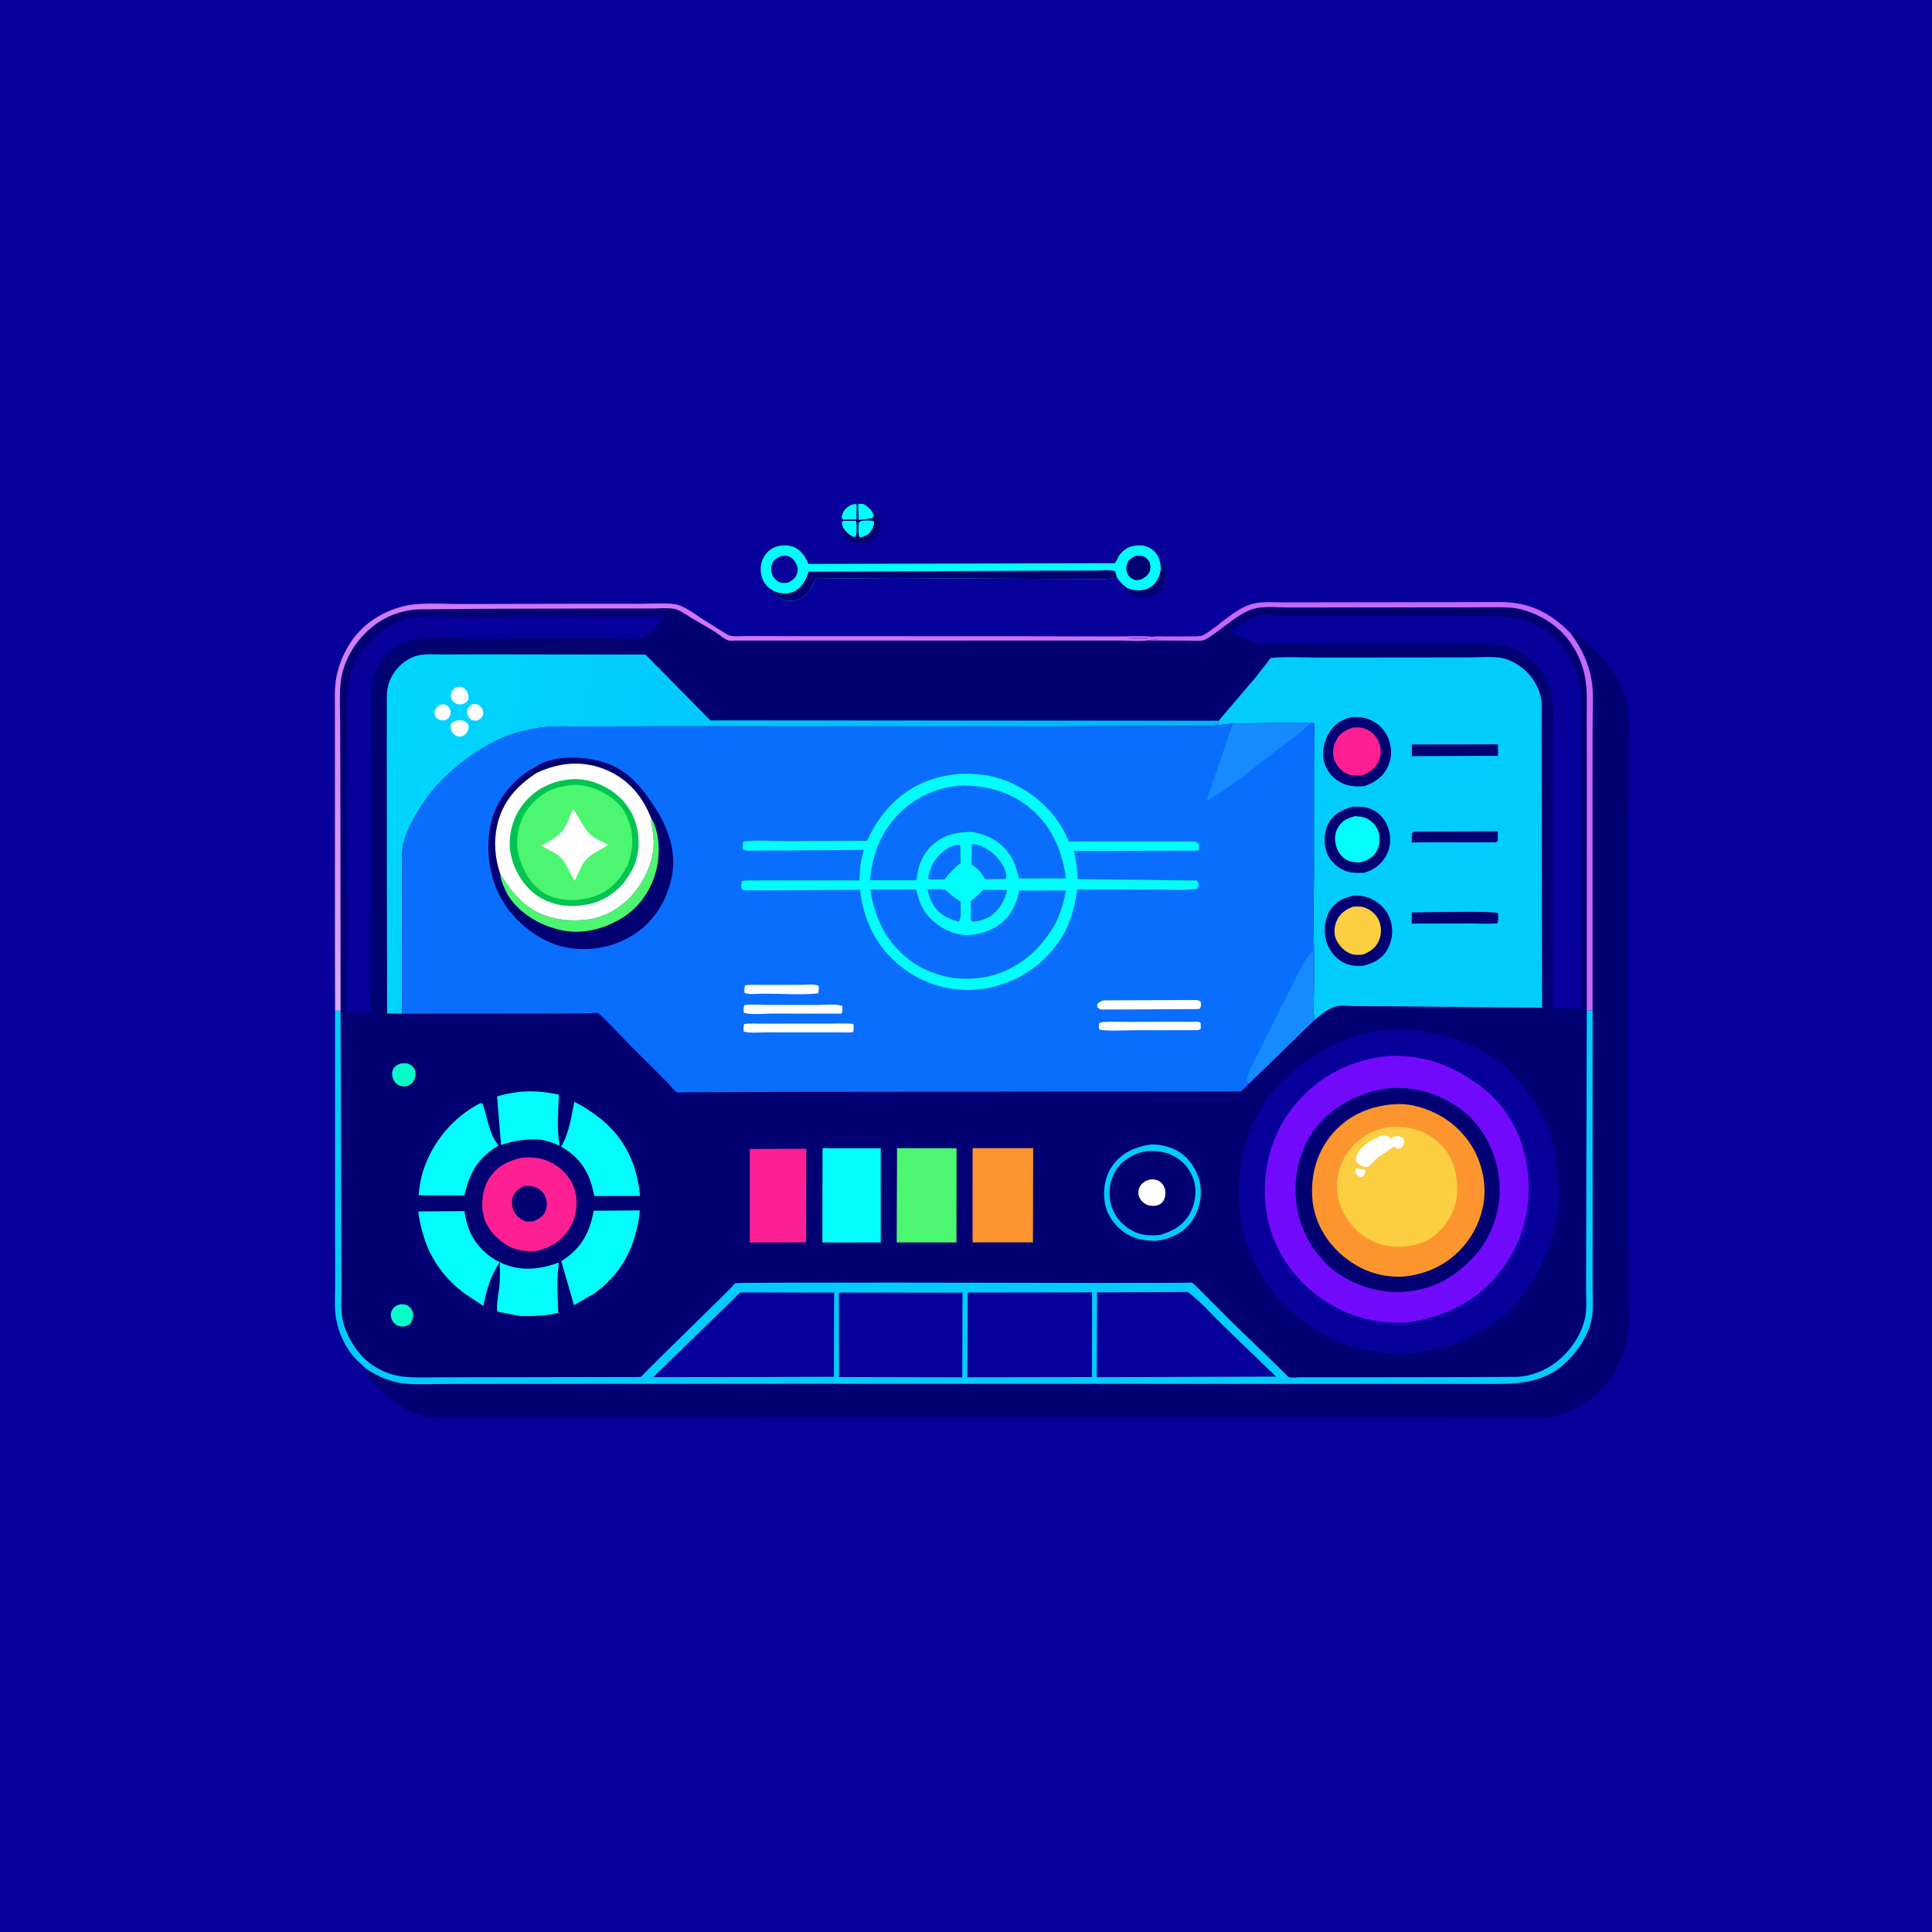 <svg version="1.1" xmlns="http://www.w3.org/2000/svg" style="display: block;" viewBox="0 0 2048 2048" width="1024" height="1024">
<defs>
	<linearGradient id="Gradient1" gradientUnits="userSpaceOnUse" x1="805.178" y1="608.739" x2="721.976" y2="1129.62">
		<stop class="stop0" offset="0" stop-opacity="1" stop-color="rgb(207,111,255)"/>
		<stop class="stop1" offset="1" stop-opacity="1" stop-color="rgb(220,166,255)"/>
	</linearGradient>
	<linearGradient id="Gradient2" gradientUnits="userSpaceOnUse" x1="1246.63" y1="993.75" x2="392.556" y2="831.097">
		<stop class="stop0" offset="0" stop-opacity="1" stop-color="rgb(0,179,255)"/>
		<stop class="stop1" offset="1" stop-opacity="1" stop-color="rgb(0,214,253)"/>
	</linearGradient>
</defs>
<path transform="translate(0,0)" fill="rgb(8,0,155)" d="M -0 -0 L 2048 0 L 2048 2048 L -0 2048 L -0 -0 z"/>
<path transform="translate(0,0)" fill="rgb(0,0,114)" d="M 1230.62 603.478 L 1231.5 598.06 C 1232.94 598.802 1234.96 599.221 1235.47 600.861 C 1236.89 605.41 1236.42 613.479 1235.04 618 L 1234.75 618.994 C 1232.88 624.875 1227.39 629.194 1221.99 631.711 C 1217.26 633.916 1211.05 635.166 1205.97 633.444 C 1199.95 631.398 1197.7 628.95 1195.07 623.489 L 1198.01 624.528 C 1204.9 626.468 1212.8 626.368 1219.09 622.638 C 1226.47 618.26 1228.89 611.337 1230.62 603.478 z"/>
<path transform="translate(0,0)" fill="rgb(0,0,114)" d="M 909.751 534.301 C 913.27 533.715 915.287 533.876 918.241 536.041 C 921.809 538.655 924.471 541.654 925.957 545.848 L 929.5 545.789 C 933.046 549.963 933.391 554.543 932.81 559.978 C 932.295 564.784 929.184 568.885 925.439 571.79 C 920.481 575.637 914.112 576.736 908 575.606 C 902.742 574.635 896.362 570.65 893.506 566.01 C 892.331 564.102 891.815 562.798 892.266 560.52 C 892.408 559.799 892.877 558.964 893.212 558.304 L 892.278 554 L 893.648 552.155 L 893.837 550.88 L 892.024 549 C 892.727 544.623 894.162 541.269 897.561 538.272 C 900.748 535.461 903.814 534.159 908.041 534.37 L 909.751 534.301 z"/>
<path transform="translate(0,0)" fill="rgb(2,254,252)" d="M 893.648 552.155 L 907.31 552.194 C 908.501 555.773 908.348 565.463 907.008 569.034 C 904.647 569.407 902.271 568.055 900.363 566.627 C 897.539 564.513 895.021 561.324 893.212 558.304 L 892.278 554 L 893.648 552.155 z"/>
<path transform="translate(0,0)" fill="rgb(2,254,252)" d="M 893.837 550.88 L 892.024 549 C 892.727 544.623 894.162 541.269 897.561 538.272 C 900.748 535.461 903.814 534.159 908.041 534.37 L 907.904 550.562 C 903.316 550.645 898.373 550.345 893.837 550.88 z"/>
<path transform="translate(0,0)" fill="rgb(2,254,252)" d="M 909.751 534.301 C 913.27 533.715 915.287 533.876 918.241 536.041 C 921.809 538.655 924.471 541.654 925.957 545.848 C 925.592 547.799 925.502 548.03 924.371 549.5 L 910.067 551.153 L 909.751 534.301 z"/>
<path transform="translate(0,0)" fill="rgb(2,254,252)" d="M 912.337 552.5 C 916.336 551.639 922.384 551.341 926.305 552.5 L 926.473 553.524 C 926.716 558.362 923.817 562.265 921 565.876 C 917.824 567.917 915.134 568.925 911.5 569.911 C 909.122 567.4 910.197 557.839 910.209 554.031 L 912.337 552.5 z"/>
<path transform="translate(0,0)" fill="rgb(2,254,252)" d="M 820.011 626.525 C 815.533 623.75 811.813 620.87 809.352 616.079 C 805.938 609.432 805.373 601.395 807.905 594.368 C 809.985 588.595 814.673 583.054 820.288 580.467 C 826.526 577.592 834.952 577.21 841.321 579.81 C 848.456 582.723 853.536 589.713 856.397 596.577 L 856.873 597.755 L 1181.99 596.991 L 1185.98 589.5 C 1189.23 584.399 1194.66 580.121 1200.66 578.93 L 1202 578.697 L 1206.02 578.127 C 1212.47 577.803 1218.07 579.483 1222.87 583.801 C 1229.07 589.386 1229.95 595.69 1230.62 603.478 C 1228.89 611.337 1226.47 618.26 1219.09 622.638 C 1212.8 626.368 1204.9 626.468 1198.01 624.528 L 1195.07 623.489 L 1194.28 622.901 L 1193 621.892 C 1189.3 619.031 1186.91 616.27 1184.23 612.431 C 1172.84 614.601 1160.63 613.806 1149.07 613.835 L 1091.13 613.589 L 942.688 612.804 L 864.585 613.477 C 860.393 622.89 856.792 631.312 846.5 635.361 C 839.968 637.93 832.78 637.503 826.468 634.5 C 822.875 632.791 821.706 629.973 820.011 626.525 z"/>
<path transform="translate(0,0)" fill="rgb(0,0,114)" d="M 1204.05 589.009 L 1211.5 589.363 C 1214.45 590.947 1216.7 592.45 1218.28 595.5 C 1219.87 598.555 1219.89 603.155 1218.5 606.291 C 1216.79 610.146 1213.23 612.63 1209.5 614.206 C 1207.63 614.636 1205.77 615.153 1203.84 614.865 C 1200.35 614.342 1196.97 611.576 1195.26 608.538 C 1193.61 605.616 1193.55 600.682 1194.7 597.569 C 1196.38 593.026 1199.96 591.119 1204.05 589.009 z"/>
<path transform="translate(0,0)" fill="rgb(8,0,155)" d="M 827.889 589.5 C 830.379 589.161 833.17 588.628 835.601 589.481 C 839.473 590.84 842.524 594.366 844.196 598 C 845.795 601.475 845.919 605.527 844.475 609.1 C 842.64 613.644 838.813 616.019 834.5 617.819 C 832.177 618.04 830.308 618.23 828 617.711 C 824.468 616.916 820.99 613.697 819.311 610.597 C 817.005 606.34 816.753 602.379 818.494 597.824 C 820.22 593.308 823.616 591.242 827.889 589.5 z"/>
<path transform="translate(0,0)" fill="rgb(0,0,114)" d="M 820.011 626.525 L 821.259 626.998 C 828.156 629.503 835.08 630.202 841.865 626.849 C 850.001 622.829 853.856 615.609 856.675 607.423 L 857.132 606.064 L 1106.18 604.912 L 1159.96 604.847 C 1166.24 604.841 1176.1 603.485 1181.98 605.5 L 1184.23 612.431 C 1172.84 614.601 1160.63 613.806 1149.07 613.835 L 1091.13 613.589 L 942.688 612.804 L 864.585 613.477 C 860.393 622.89 856.792 631.312 846.5 635.361 C 839.968 637.93 832.78 637.503 826.468 634.5 C 822.875 632.791 821.706 629.973 820.011 626.525 z"/>
<path transform="translate(0,0)" fill="rgb(0,0,114)" d="M 1664.88 671.239 L 1667.49 670.168 C 1695.04 689.897 1720.31 716.324 1725.58 751.179 C 1727.23 762.139 1726.23 774.542 1726.22 785.653 L 1726.14 851.438 L 1726.1 1072.65 L 1726.13 1307.91 L 1726.26 1376.97 C 1726.29 1389.42 1727.23 1402.65 1725.66 1415 C 1723.33 1433.31 1714.08 1452.34 1702.89 1466.87 C 1689.35 1484.42 1662.72 1499.96 1640.58 1502.5 C 1623.8 1504.43 1605.9 1503.19 1588.98 1503.15 L 1497.13 1503.06 L 1162.72 1502.9 L 682.614 1503.16 L 536.728 1503.1 C 511.89 1503.1 486.045 1504.58 461.31 1502.83 C 442.997 1501.54 428.974 1494.67 414.895 1483.21 C 408.333 1477.87 389.13 1462.44 388.213 1454 L 388.236 1450.99 C 401.552 1459.57 415.032 1465.61 431.063 1466.83 C 444.293 1467.83 458.18 1467.07 471.479 1467.06 L 551.42 1466.97 L 795.832 1466.87 L 1567.73 1467 C 1602.96 1466.99 1635.24 1469.35 1662.19 1441.99 C 1673.36 1430.65 1683.46 1415.53 1686.88 1399.78 C 1689.39 1388.21 1688.19 1375.06 1688.21 1363.21 L 1688.24 1302.51 L 1688.21 1071.1 L 1688.14 825.997 L 1688.28 762.925 C 1688.34 749.426 1689.42 734.873 1687.21 721.56 C 1683.99 702.181 1676.41 687.033 1664.88 671.239 z"/>
<path transform="translate(0,0)" fill="rgb(0,0,114)" d="M 1222.41 674.959 C 1225.85 674.171 1230.51 674.704 1234.08 674.694 L 1259.61 674.572 C 1264.21 674.537 1269.56 674.984 1274 673.714 C 1277.87 672.608 1282.18 668.98 1285.47 666.637 C 1299.05 656.991 1314.08 642.322 1331 639.346 C 1340.39 637.694 1351.02 638.562 1360.59 638.548 L 1412.92 638.496 L 1591.5 638.228 C 1621.8 638.454 1643.99 649.946 1664.88 671.239 C 1676.41 687.033 1683.99 702.181 1687.21 721.56 C 1689.42 734.873 1688.34 749.426 1688.28 762.925 L 1688.14 825.997 L 1688.21 1071.1 L 1688.24 1302.51 L 1688.21 1363.21 C 1688.19 1375.06 1689.39 1388.21 1686.88 1399.78 C 1683.46 1415.53 1673.36 1430.65 1662.19 1441.99 C 1635.24 1469.35 1602.96 1466.99 1567.73 1467 L 795.832 1466.87 L 551.42 1466.97 L 471.479 1467.06 C 458.18 1467.07 444.293 1467.83 431.063 1466.83 C 415.032 1465.61 401.552 1459.57 388.236 1450.99 L 378.037 1441.56 C 366.658 1429.84 358.973 1413.78 356.242 1397.74 C 354.237 1385.96 355.263 1372.78 355.278 1360.8 L 355.158 1302.28 L 355.182 1071.24 L 355.033 987.414 L 355.006 814.285 L 355.004 756.767 C 355.015 745.012 354.338 732.835 356.005 721.196 C 357.887 708.059 362.954 695.202 369.793 683.878 C 382.59 662.691 403.362 648.901 427 642.824 L 432.435 641.542 C 450.217 638.619 470.451 640.336 488.488 640.272 L 601.442 640.036 L 679.341 640.019 C 690.857 640.038 703.922 638.857 715.289 640.426 C 724.346 641.677 737.175 651.098 744.757 656.389 L 745.777 656.905 L 770.647 672.477 C 775.021 675.597 786.134 674.199 791.779 674.212 L 849.874 674.341 L 1099.78 674.451 L 1181.65 674.668 C 1195.04 674.71 1209.09 673.873 1222.41 674.959 z"/>
<path transform="translate(0,0)" fill="rgb(4,255,201)" d="M 425.322 1382.5 C 427.732 1382.6 430.424 1382.82 432.5 1384.19 C 435.333 1386.05 437.241 1388.88 437.808 1392.21 C 438.356 1395.43 437.474 1399.68 435.5 1402.32 C 433.424 1405.1 430.763 1405.76 427.5 1406.22 C 425.414 1406.24 423.422 1406 421.5 1405.1 C 418.135 1403.53 415.725 1400.53 414.699 1397 C 413.816 1393.96 414.241 1390.84 415.909 1388.14 C 418.132 1384.55 421.349 1383.26 425.322 1382.5 z"/>
<path transform="translate(0,0)" fill="rgb(4,255,201)" d="M 424.281 1127.5 C 426.472 1127.14 429.01 1126.84 431.207 1127.21 C 434.389 1127.76 437.788 1130.27 439.338 1133.09 C 440.977 1136.08 440.525 1141.34 439.247 1144.43 C 437.762 1148.01 434.903 1149.83 431.5 1151.29 C 429.914 1151.67 428.613 1151.67 426.988 1151.54 C 423.384 1151.25 420.637 1149.63 418.5 1146.77 C 415.99 1143.42 414.952 1138.68 416.227 1134.61 C 417.443 1130.73 420.833 1129 424.281 1127.5 z"/>
<path transform="translate(0,0)" fill="rgb(2,254,252)" d="M 550.788 1157.38 C 565.409 1156.08 578.175 1157.41 592.419 1160.33 C 591.855 1177.48 589.962 1196.02 593.052 1212.92 L 593.342 1214.47 C 587.066 1211.78 581.215 1209.61 574.477 1208.37 L 572.718 1208.06 C 557.685 1207.03 545.324 1208.96 531.133 1213.79 L 526.928 1162.34 C 534.695 1159.69 542.687 1158.48 550.788 1157.38 z"/>
<path transform="translate(0,0)" fill="rgb(2,254,252)" d="M 508.924 1169.5 L 511.351 1169.64 C 516.853 1184.25 517.857 1200.61 527.712 1213.37 L 528.417 1214.27 C 506.236 1227.96 498.163 1242.3 492.196 1267.19 L 465.25 1267.12 L 443.78 1267.04 C 444.611 1257.85 445.866 1249.41 448.735 1240.62 C 458.631 1210.32 480.447 1184.1 508.924 1169.5 z"/>
<path transform="translate(0,0)" fill="rgb(2,254,252)" d="M 608.755 1167.97 C 619.058 1173.01 628.793 1179.51 637.671 1186.76 C 663.181 1207.61 675.402 1235.49 678.445 1267.73 L 665.25 1267.75 L 630.033 1267.85 L 627.909 1258.93 C 623.14 1240.09 613.094 1226.2 596.215 1216.33 L 594.786 1215.5 C 603.42 1201.11 605.481 1184.15 608.755 1167.97 z"/>
<path transform="translate(0,0)" fill="rgb(2,254,252)" d="M 629.315 1283.42 L 678.234 1283.11 L 677.177 1291.97 C 671.865 1325.21 657.434 1351.15 629.946 1371.15 L 608.455 1383.55 L 594.973 1336.87 L 598.5 1334.61 C 617.245 1321.48 625.351 1305.54 629.315 1283.42 z"/>
<path transform="translate(0,0)" fill="rgb(198,104,255)" d="M 1222.41 674.959 C 1225.85 674.171 1230.51 674.704 1234.08 674.694 L 1259.61 674.572 C 1264.21 674.537 1269.56 674.984 1274 673.714 C 1277.87 672.608 1282.18 668.98 1285.47 666.637 C 1299.05 656.991 1314.08 642.322 1331 639.346 C 1340.39 637.694 1351.02 638.562 1360.59 638.548 L 1412.92 638.496 L 1591.5 638.228 C 1621.8 638.454 1643.99 649.946 1664.88 671.239 C 1676.41 687.033 1683.99 702.181 1687.21 721.56 C 1689.42 734.873 1688.34 749.426 1688.28 762.925 L 1688.14 825.997 L 1688.21 1071.1 L 1682.07 1071.22 L 1682.1 820.469 L 1681.99 761.416 C 1682 746.7 1682.87 731.513 1680.04 717 C 1676.65 699.636 1668.45 683.554 1656.17 670.823 C 1643.99 658.2 1626 648.65 1608.87 645.174 C 1600.21 643.417 1591.14 643.713 1582.35 643.723 L 1545.64 643.836 L 1433.99 643.904 L 1365.3 643.938 C 1354.9 643.945 1342.34 642.553 1332.26 644.554 C 1315.9 647.801 1300.74 662.557 1287.27 671.755 C 1283.94 674.035 1279.45 677.561 1275.58 678.724 C 1271.31 680.006 1264 679.138 1259.38 679.153 L 1216.42 678.894 C 1219.16 678.25 1221.77 677.609 1224.6 677.703 L 1226.5 677.793 L 1226.87 677.005 C 1223.85 676.601 1220.07 676.516 1217 676.755 C 1210.15 677.288 1203.13 677.113 1196.25 676.75 C 1197.71 675.68 1199.62 676.125 1201.4 676.127 C 1207.32 676.134 1214.88 676.964 1220.58 675.476 L 1222.41 674.959 z"/>
<path transform="translate(0,0)" fill="rgb(254,32,147)" d="M 794.831 1217.96 L 854.715 1217.71 L 854.439 1316.96 L 794.81 1317.12 L 794.831 1217.96 z"/>
<path transform="translate(0,0)" fill="rgb(2,254,252)" d="M 871.93 1217.14 L 933.6 1217.15 L 933.633 1317.02 L 871.747 1317.04 L 871.93 1217.14 z"/>
<path transform="translate(0,0)" fill="rgb(77,246,112)" d="M 950.904 1217.1 L 1013.98 1217.21 L 1013.89 1317.08 L 950.545 1317.07 L 950.904 1217.1 z"/>
<path transform="translate(0,0)" fill="rgb(253,149,46)" d="M 1031.02 1217.05 L 1095.19 1217.06 L 1094.98 1317 L 1031.01 1317 L 1031.02 1217.05 z"/>
<path transform="translate(0,0)" fill="url(#Gradient1)" d="M 355.182 1071.24 L 355.033 987.414 L 355.006 814.285 L 355.004 756.767 C 355.015 745.012 354.338 732.835 356.005 721.196 C 357.887 708.059 362.954 695.202 369.793 683.878 C 382.59 662.691 403.362 648.901 427 642.824 L 432.435 641.542 C 450.217 638.619 470.451 640.336 488.488 640.272 L 601.442 640.036 L 679.341 640.019 C 690.857 640.038 703.922 638.857 715.289 640.426 C 724.346 641.677 737.175 651.098 744.757 656.389 L 745.777 656.905 L 770.647 672.477 C 775.021 675.597 786.134 674.199 791.779 674.212 L 849.874 674.341 L 1099.78 674.451 L 1181.65 674.668 C 1195.04 674.71 1209.09 673.873 1222.41 674.959 L 1220.58 675.476 C 1214.88 676.964 1207.32 676.134 1201.4 676.127 C 1199.62 676.125 1197.71 675.68 1196.25 676.75 C 1203.13 677.113 1210.15 677.288 1217 676.755 C 1220.07 676.516 1223.85 676.601 1226.87 677.005 L 1226.5 677.793 L 1224.6 677.703 C 1221.77 677.609 1219.16 678.25 1216.42 678.894 C 1207.84 680.19 1197.15 679.03 1188.37 679.03 L 1122.59 679.02 L 891.443 679.006 L 797.069 679.008 L 779.158 679.008 C 777.388 679.008 773.848 679.531 772.369 679.008 C 767.752 677.376 761.817 672.458 757.709 669.581 L 730.98 653.81 C 726.179 650.92 720.091 646.387 714.536 645.377 C 707.178 644.04 698.051 645.073 690.522 645.064 L 634.392 645.064 L 507.916 645.382 L 443.632 645.951 C 437.432 646.249 431.614 647.176 425.594 648.746 C 402.09 654.873 382.986 671.425 371.259 692.348 C 366.157 701.452 362.345 712.33 361.221 722.733 C 359.641 737.363 360.574 752.799 360.616 767.537 L 360.817 844.258 L 361.055 1071.44 L 355.182 1071.24 z"/>
<path transform="translate(0,0)" fill="rgb(2,254,252)" d="M 443.316 1284.18 L 492.335 1283.86 C 493.19 1289.37 494.295 1294.99 496.078 1300.28 C 501.767 1317.17 514.798 1331.12 530.99 1338.58 C 551.287 1347.93 571.712 1346.02 592.065 1338.42 C 592.521 1339.81 592.465 1339.15 592.218 1340.81 C 589.746 1357.4 591.324 1375.01 591.694 1391.78 C 579.479 1394.72 567.608 1395.2 555.132 1395.07 L 551.749 1395.03 L 527.142 1390.43 C 525.812 1382.54 528.907 1370.19 529.51 1362.01 C 530.105 1353.95 529.962 1345.78 529.965 1337.69 C 519.698 1353.09 516.069 1366.39 512.364 1384.39 L 492.321 1371.04 C 462.57 1348.6 448.346 1320.82 443.316 1284.18 z"/>
<path transform="translate(0,0)" fill="rgb(254,32,147)" d="M 553.133 1227.2 C 565.339 1226.17 575.234 1227.32 586.075 1233.33 C 597.438 1239.62 605.99 1249.92 609.527 1262.51 C 613.029 1274.98 611.03 1289.8 604.484 1300.89 C 596.547 1314.35 584.633 1322.24 569.748 1325.98 C 558.59 1327.53 547.357 1325.69 537.585 1320 C 526.068 1313.28 515.644 1301.81 512.582 1288.57 C 509.637 1275.84 511.315 1260.67 518.299 1249.47 C 526.473 1236.36 538.529 1230.49 553.133 1227.2 z"/>
<path transform="translate(0,0)" fill="rgb(0,0,114)" d="M 555.987 1257.2 C 559.534 1256.98 563.071 1256.97 566.5 1258.05 C 570.922 1259.44 575.145 1262.82 577.277 1266.95 C 579.868 1271.95 580.351 1277.46 578.583 1282.82 C 576.57 1288.93 571.469 1291.99 565.947 1294.52 L 565.146 1294.58 C 562.607 1294.83 560.042 1295.26 557.524 1294.62 C 551.98 1293.2 547.288 1289.01 544.776 1283.94 C 542.659 1279.67 542.094 1273.58 543.659 1269.02 C 545.805 1262.78 550.194 1259.8 555.987 1257.2 z"/>
<path transform="translate(0,0)" fill="rgb(2,204,254)" d="M 1219.26 1213.3 C 1229.39 1212.54 1241.64 1215.78 1250.17 1221.18 C 1260.96 1228.01 1269.45 1240.98 1271.9 1253.5 C 1274.76 1268.13 1271.56 1282.91 1262.94 1295.04 C 1254.27 1307.24 1240.45 1313.18 1226.05 1315.34 C 1212.93 1315.2 1202.75 1313.96 1191.6 1306.21 C 1181.55 1299.22 1173.26 1287.59 1171.25 1275.43 C 1168.96 1261.6 1171.12 1247.04 1179.38 1235.5 C 1189.05 1222 1203.21 1215.71 1219.26 1213.3 z"/>
<path transform="translate(0,0)" fill="rgb(0,0,114)" d="M 1215.06 1220.25 C 1225.2 1219.76 1234.09 1220.44 1243.4 1225.04 C 1254.25 1230.39 1262.04 1239.8 1265.54 1251.37 C 1268.99 1262.8 1267.02 1276.07 1261.29 1286.4 C 1254.33 1298.93 1243.02 1305.23 1229.7 1309.09 C 1219.67 1310.16 1209.68 1309.63 1200.57 1304.8 C 1189.95 1299.18 1181.06 1289.2 1177.8 1277.48 C 1174.45 1265.45 1176.24 1251.07 1182.98 1240.54 C 1190.39 1228.94 1201.93 1222.89 1215.06 1220.25 z"/>
<path transform="translate(0,0)" fill="rgb(254,255,254)" d="M 1218.35 1250.5 C 1221.62 1249.81 1225.32 1250.16 1228.29 1251.81 C 1231.7 1253.71 1234.12 1257.08 1234.95 1260.89 C 1235.84 1264.95 1235.38 1270.05 1232.91 1273.5 C 1230.77 1276.51 1227.99 1277.57 1224.5 1278.25 C 1221.22 1278.27 1218.03 1278.36 1215.05 1276.78 C 1211.6 1274.96 1208.17 1271.33 1207.14 1267.5 C 1206.28 1264.31 1206.78 1260.53 1208.42 1257.67 C 1210.71 1253.65 1214.07 1251.79 1218.35 1250.5 z"/>
<path transform="translate(0,0)" fill="rgb(8,0,155)" d="M 551.537 653.513 L 704.091 653.547 C 698.243 661.069 691.472 671.843 682.336 675.605 C 679.933 676.595 674.408 676.42 671.82 676.501 L 646.053 676.824 L 540.545 676.684 L 476.125 676.124 C 463.936 676.075 447.837 674.454 436.345 678.335 L 435 678.819 C 430.559 680.338 426.427 682.134 422.389 684.534 C 409.624 692.119 399.648 704.886 396.053 719.286 L 395.652 720.948 C 392.953 731.668 393.372 743.561 393.253 754.572 L 393.06 803.466 L 392.954 948.5 L 392.631 1073.83 L 367.29 1073.82 L 367.37 960.206 L 367.664 793.701 L 367.99 751.948 C 368.124 738.526 368.042 725.251 372.381 712.369 L 372.853 711 C 374.932 704.794 377.685 698.668 381.304 693.19 L 382.103 692 C 384.527 688.274 387.073 685.288 390.186 682.12 C 400.064 672.064 411.004 662.744 424.515 658.028 C 443.595 651.369 468.023 653.976 488.079 653.927 L 551.537 653.513 z"/>
<path transform="translate(0,0)" fill="rgb(8,0,155)" d="M 1338.06 652.267 L 1522.04 652.182 L 1568.16 652.537 C 1600.26 652.909 1626 653.823 1650.01 678.255 C 1663.47 691.953 1671.38 708.562 1675.23 727.288 C 1677.66 739.101 1676.78 752.719 1676.83 764.748 L 1676.99 823.003 L 1675.79 1069.15 L 1647.5 1068.96 C 1646.94 1068.3 1646.09 1067.8 1645.81 1066.98 C 1645.06 1064.84 1645.81 1059 1645.82 1056.57 L 1645.81 1025.81 L 1645.91 840.498 L 1646.1 782.947 C 1646.13 763.106 1648.82 739.991 1640.13 721.62 C 1632.06 704.571 1617.81 693.244 1600.5 686.613 C 1583.73 680.189 1560.12 683.08 1542.04 683.055 L 1403.58 682.992 L 1362.2 682.953 C 1354.9 682.935 1347.08 683.473 1339.84 682.536 C 1327.72 680.969 1315.93 676.334 1305.52 670.074 C 1315.28 661.36 1324.79 654.284 1338.06 652.267 z"/>
<path transform="translate(0,0)" fill="url(#Gradient2)" d="M 426.109 1074.46 L 410.338 1074.23 L 410.116 926.809 L 410.015 789.165 L 410.058 751.218 C 410.073 743.642 409.597 735.606 411.15 728.156 C 412.879 719.863 417.636 711.807 423.66 705.899 C 429.252 700.415 437.312 695.697 445.084 694.387 C 452.759 693.093 461.656 693.788 469.469 693.743 L 516.352 693.631 L 684.247 693.888 L 753.005 763.645 L 1291.86 763.986 C 1291.41 766.112 1291.13 766.355 1291.84 768.515 L 1290.21 768.772 C 1277.52 770.64 1262.55 769.269 1249.58 769.536 L 1118.55 770.031 L 715.434 769.873 L 620.846 770.102 C 602.817 770.24 582.574 768.888 564.93 772.647 C 554.881 774.788 545.03 777.029 535.472 780.933 C 504.334 793.65 468.619 821.356 449.963 849.279 C 440.852 862.915 431.547 878.164 427.594 894.194 C 425.854 901.25 426.362 909.632 426.326 916.87 L 426.225 951.688 L 426.109 1074.46 z"/>
<path transform="translate(0,0)" fill="rgb(254,255,254)" d="M 465.834 747.5 C 466.932 747.157 468.315 746.618 469.5 746.618 C 472.162 746.618 474.548 747.85 476.093 750 C 477.803 752.38 478.071 755.768 477.137 758.5 C 476.156 761.365 474.408 762.128 471.931 763.5 C 468.574 763.662 466.356 763.938 463.5 761.635 C 461.01 759.627 460.893 757.462 460.49 754.5 C 461.989 750.67 462.593 750.073 465.834 747.5 z"/>
<path transform="translate(0,0)" fill="rgb(254,255,254)" d="M 501.058 746.5 L 503.078 746.263 C 505.792 746.283 508.254 747.458 510.017 749.5 C 512.355 752.209 512.201 754.616 512 758 C 510.382 761.107 509.613 761.943 506.5 763.549 C 505.598 763.728 504.404 764.011 503.5 763.968 C 500.852 763.844 498.495 762.683 496.943 760.5 C 495.052 757.842 495.187 755.564 495.288 752.5 C 497.204 748.886 497.477 748.42 501.058 746.5 z"/>
<path transform="translate(0,0)" fill="rgb(254,255,254)" d="M 485.453 763.5 C 486.299 763.356 486.597 763.264 487.56 763.339 C 490.442 763.563 494.116 764.609 495.717 767.234 C 496.859 769.107 497.067 770.193 496.624 772.27 C 495.747 776.383 493.567 778.409 490.094 780.5 L 486 780.912 C 483.933 780.034 481.371 779.106 480.038 777.191 C 477.718 773.857 477.486 771.418 478.051 767.5 C 480.51 764.933 482.009 764.286 485.453 763.5 z"/>
<path transform="translate(0,0)" fill="rgb(254,255,254)" d="M 483.403 728.5 L 485.514 728.123 C 488.22 727.723 489.759 727.793 491.979 729.6 C 495.831 732.736 496.416 735.787 496.841 740.5 C 495.122 744.069 495.02 744.155 491.5 745.978 C 490.348 746.309 489.213 746.676 488 746.685 C 484.537 746.713 482.267 745.43 479.704 743.289 C 478.215 740.502 477.709 738.893 478.235 735.712 C 478.871 731.872 480.482 730.671 483.403 728.5 z"/>
<path transform="translate(0,0)" fill="rgb(2,204,254)" d="M 1688.21 1071.1 L 1688.24 1302.51 L 1688.21 1363.21 C 1688.19 1375.06 1689.39 1388.21 1686.88 1399.78 C 1683.46 1415.53 1673.36 1430.65 1662.19 1441.99 C 1635.24 1469.35 1602.96 1466.99 1567.73 1467 L 795.832 1466.87 L 551.42 1466.97 L 471.479 1467.06 C 458.18 1467.07 444.293 1467.83 431.063 1466.83 C 415.032 1465.61 401.552 1459.57 388.236 1450.99 L 378.037 1441.56 C 366.658 1429.84 358.973 1413.78 356.242 1397.74 C 354.237 1385.96 355.263 1372.78 355.278 1360.8 L 355.158 1302.28 L 355.182 1071.24 L 361.055 1071.44 L 361.806 1312.9 L 361.939 1368.54 C 361.968 1377.7 361.112 1387.89 362.794 1396.89 C 365.78 1412.87 374.483 1428.66 386.101 1439.93 C 395.763 1449.29 408.191 1455.7 421.396 1458.31 C 434.256 1460.85 447.824 1460.11 460.868 1460.07 L 515.627 1459.96 L 675 1459.69 C 675.669 1459.67 678.703 1459.68 679.251 1459.43 C 680.366 1458.91 682.799 1455.89 683.778 1454.92 L 698.996 1439.8 L 765.175 1374.85 L 775.768 1364.23 C 776.681 1363.28 778.472 1360.87 779.521 1360.25 C 781.641 1359 1121.75 1359.89 1158.03 1359.99 L 1239.47 1359.89 L 1256.88 1359.78 C 1258.34 1359.78 1262.35 1359.34 1263.58 1359.79 C 1265.13 1360.36 1268.55 1364.11 1269.86 1365.32 L 1307 1402.55 L 1347.79 1441.89 L 1362.63 1456.49 C 1363.22 1457.06 1365.57 1459.75 1366.25 1459.96 C 1368.92 1460.77 1375.31 1459.99 1378.32 1460 L 1413.8 1460.05 L 1537.52 1459.84 L 1606.66 1459.56 C 1627.22 1458.87 1645.66 1449.72 1659.75 1434.74 C 1669.55 1424.32 1677.49 1410.67 1680.36 1396.58 C 1682.37 1386.74 1681.25 1374.92 1681.31 1364.85 L 1681.49 1300.05 L 1682.07 1071.22 L 1688.21 1071.1 z"/>
<path transform="translate(0,0)" fill="rgb(8,0,155)" d="M 889.25 1370.21 L 1020.3 1370.23 L 1020.06 1460.06 L 889.405 1459.76 L 889.25 1370.21 z"/>
<path transform="translate(0,0)" fill="rgb(8,0,155)" d="M 1025.75 1370.1 L 1157.68 1369.94 L 1157.52 1459.8 L 1025.3 1460.03 L 1025.75 1370.1 z"/>
<path transform="translate(0,0)" fill="rgb(8,0,155)" d="M 1162.92 1370 L 1259.14 1369.55 C 1272.22 1379.16 1284.19 1393.15 1295.92 1404.49 L 1352.66 1459.27 L 1162.55 1459.93 L 1162.92 1370 z"/>
<path transform="translate(0,0)" fill="rgb(8,0,155)" d="M 784.677 1370 L 884.239 1370.17 L 883.986 1459.44 L 793.318 1459.76 L 692.343 1459.88 L 784.677 1370 z"/>
<path transform="translate(0,0)" fill="rgb(8,0,155)" d="M 1467.74 1091.49 L 1487.22 1091.42 C 1489.98 1091.43 1493.94 1090.89 1496.5 1091.86 C 1499.29 1092.91 1502.97 1092.27 1506.01 1092.89 C 1520.26 1095.77 1533.14 1098.28 1547.01 1102.9 L 1551.72 1104.63 L 1560.5 1108.43 L 1563 1109.45 L 1566.5 1111.38 C 1568.12 1112.13 1569.31 1112.35 1570.84 1113.37 L 1579.66 1118.49 L 1587 1123.42 L 1589.5 1125.47 L 1591.5 1126.49 C 1594.93 1128.89 1598.34 1133.24 1601.33 1136.25 C 1625.67 1160.75 1644.8 1194.49 1649.33 1229.11 L 1649.72 1232 C 1650.3 1234.64 1650.26 1236.93 1650.71 1239.5 C 1651.52 1244.04 1651 1248.64 1651.79 1253 C 1652.82 1258.65 1654.14 1272.32 1652.13 1277.5 C 1650.34 1282.12 1651.21 1289.72 1649.84 1295.03 L 1649.58 1296 C 1647.77 1305.01 1644.97 1313.3 1642.09 1322.01 L 1639.52 1328.5 L 1638.57 1331 C 1635.35 1337.78 1632.68 1345.17 1628.6 1351.53 L 1619.6 1366 L 1611.1 1377.09 C 1600.31 1392.07 1581.61 1403.51 1566.12 1413.14 C 1560.3 1416.76 1553.26 1420.7 1546.77 1423.01 L 1539.19 1425.66 C 1528.45 1428.67 1518.28 1430.41 1507.5 1432.77 C 1504.17 1433.5 1501.18 1433.78 1497.77 1433.98 L 1494.01 1434.24 C 1471.72 1436.68 1449.24 1432.01 1428 1425.64 L 1422.5 1423.71 C 1414.62 1420.97 1405.95 1417.17 1399 1412.53 L 1388 1405.58 L 1381 1400.6 L 1378.5 1398.57 C 1375.71 1396.75 1373.93 1394.7 1371.37 1392.6 C 1363.17 1385.88 1355.27 1377.4 1348.73 1368.98 C 1320.06 1332.06 1308.69 1286.22 1314.63 1240.04 C 1320.12 1197.45 1340.07 1158.54 1374.41 1132.2 L 1398.63 1115.46 C 1421.25 1102.56 1441.89 1094.9 1467.74 1091.49 z"/>
<path transform="translate(0,0)" fill="rgb(114,10,254)" d="M 1471.62 1119.41 C 1508.51 1117.66 1539.59 1129.11 1569.03 1151.1 C 1597.19 1172.14 1613.86 1202.71 1618.9 1237.22 C 1624.6 1276.3 1615.58 1314.21 1591.91 1345.88 C 1567.07 1379.11 1532.16 1395.96 1491.93 1401.92 C 1456.27 1403.85 1421.87 1393.94 1393.87 1371.39 C 1363.88 1347.24 1345.38 1315.19 1341.52 1276.69 C 1337.81 1239.67 1348.14 1200.84 1371.91 1172.01 C 1397.58 1140.89 1431.86 1123.32 1471.62 1119.41 z"/>
<path transform="translate(0,0)" fill="rgb(0,0,114)" d="M 1474.75 1153.41 C 1503.94 1151.9 1531.86 1161.33 1554.13 1180.36 C 1574.94 1198.14 1587.52 1226.75 1589.53 1253.75 C 1591.5 1280.31 1582.32 1309.4 1564.72 1329.5 C 1544.11 1353.03 1519.63 1367.23 1488.25 1369.42 C 1462.44 1371.44 1432.79 1361.94 1412.74 1345.66 C 1390.81 1327.85 1376.58 1300.76 1373.85 1272.71 C 1371.13 1244.78 1378.53 1214.55 1396.86 1192.8 C 1415.94 1170.17 1445.52 1156.08 1474.75 1153.41 z"/>
<path transform="translate(0,0)" fill="rgb(253,149,46)" d="M 1479.53 1170.42 C 1485.54 1170.18 1492.34 1170.6 1498.21 1171.91 C 1523.88 1177.61 1545.49 1191.81 1559.65 1214.11 C 1571.84 1233.3 1576.86 1258.72 1571.53 1281.03 L 1571.04 1283 C 1567.83 1296.47 1561.08 1309.61 1552.14 1320.2 C 1535.04 1340.48 1512.26 1351.23 1486.08 1353.32 C 1461.92 1353.91 1441.75 1346.61 1423.22 1331.05 C 1405.13 1315.86 1392.75 1293.71 1391.08 1269.96 C 1389.28 1244.44 1396.42 1219.65 1413.64 1200.42 C 1430.97 1181.07 1454.02 1171.91 1479.53 1170.42 z"/>
<path transform="translate(0,0)" fill="rgb(252,206,65)" d="M 1473.85 1194.35 C 1489.06 1193.43 1506.4 1197 1518.88 1206.26 C 1531.06 1215.3 1538.48 1225.14 1542.2 1240 C 1544.96 1251.07 1545.91 1266.59 1542.54 1277.56 L 1542.07 1279 C 1539.29 1287.83 1535.09 1294.77 1528.98 1301.71 C 1516.92 1315.4 1504.04 1320.31 1486.25 1321.54 C 1479.6 1321.86 1472.14 1321.4 1465.73 1319.59 L 1464 1319.07 C 1447.35 1314.3 1433.86 1302.75 1425.26 1287.82 C 1417.27 1273.95 1414.97 1256.57 1419.45 1241.17 L 1419.95 1239.5 C 1421.76 1233.38 1424.47 1227.39 1428.21 1222.18 C 1439.91 1205.91 1454.04 1197.63 1473.85 1194.35 z"/>
<path transform="translate(0,0)" fill="rgb(254,255,254)" d="M 1437.29 1238.5 L 1447 1240.04 L 1447.92 1241.5 L 1445.5 1246.34 L 1443.97 1247.81 C 1440.76 1247.9 1440.33 1246.95 1437.88 1245 C 1436.63 1241.88 1436.43 1241.72 1437.29 1238.5 z"/>
<path transform="translate(0,0)" fill="rgb(254,255,254)" d="M 1463.77 1204.01 C 1468.37 1203.27 1470.21 1203.83 1474.05 1206.4 L 1475 1207.05 C 1475.91 1205.86 1476.57 1205.33 1478.06 1204.85 C 1480.82 1203.98 1483.77 1204.25 1486.28 1205.66 C 1488.11 1206.7 1488.18 1208.61 1488.79 1210.5 C 1487.89 1214.03 1487.23 1215.08 1484.51 1217.5 C 1480.67 1218.08 1480.54 1217.26 1477.5 1215.06 C 1473.01 1219.46 1465.88 1223.1 1460.63 1226.85 L 1450.5 1236.72 C 1448.68 1237.35 1447.47 1237.22 1445.67 1236.69 C 1442.54 1235.78 1439.19 1233.85 1437.77 1230.8 C 1436.98 1229.09 1437.61 1226.73 1438.22 1225 C 1442.02 1214.13 1454.23 1208.7 1463.77 1204.01 z"/>
<path transform="translate(0,0)" fill="rgb(2,204,254)" d="M 1291.86 763.986 L 1330.81 718.225 L 1344.5 700.796 C 1344.78 700.434 1346.79 697.521 1347.14 697.377 C 1347.71 697.149 1348.36 697.269 1348.96 697.221 C 1364.54 695.985 1381.09 697.032 1396.77 697.024 L 1494.14 696.991 L 1558.27 696.862 C 1568.39 696.825 1579.88 695.767 1589.89 697.158 C 1598.99 698.423 1609 703.796 1615.93 709.852 C 1625.57 718.283 1633.3 731.844 1634.13 744.677 L 1634.69 1068.21 L 1468.27 1066.66 L 1435.21 1066.47 C 1429.47 1066.36 1422.59 1065.49 1417.03 1066.69 C 1408.25 1068.58 1400.24 1075.63 1393.4 1081.15 C 1391.63 1070.49 1392.73 1059.17 1392.87 1048.39 C 1393.14 1029.22 1393.57 1009.62 1392.2 990.498 L 1392.83 927 L 1392.8 814.252 L 1393.03 777.99 C 1393.05 775.579 1393.82 769.591 1393.1 767.5 C 1392.91 766.953 1392.37 766.604 1392 766.156 L 1388.33 766.673 C 1379.49 765.821 1370.19 766.369 1361.3 766.354 L 1306.96 766.882 L 1291.84 768.515 C 1291.13 766.355 1291.41 766.112 1291.86 763.986 z"/>
<path transform="translate(0,0)" fill="rgb(0,0,114)" d="M 1499.46 881.5 L 1587.75 881.132 L 1587.74 891.5 L 1585.5 892.916 L 1496.44 892.963 L 1496.81 883.031 L 1499.46 881.5 z"/>
<path transform="translate(0,0)" fill="rgb(0,0,114)" d="M 1496.54 967.211 C 1508.02 967.176 1583.82 965.332 1587.89 968 C 1588.18 971.786 1588.35 974.921 1587.5 978.639 C 1578.07 979.71 1567.63 978.883 1558.08 978.906 L 1496.46 979.037 L 1496.54 967.211 z"/>
<path transform="translate(0,0)" fill="rgb(0,0,114)" d="M 1496.68 789.181 L 1587.88 788.985 L 1587.97 801.2 L 1496.59 801.52 L 1496.68 789.181 z"/>
<path transform="translate(0,0)" fill="rgb(0,0,114)" d="M 1433.74 855.182 C 1441.35 854.917 1447.69 854.974 1454.79 858.301 C 1462.98 862.14 1468.78 869.466 1471.64 877.958 C 1474.82 887.432 1474.28 897.95 1469.52 906.756 C 1464.34 916.339 1456.53 921.901 1446.34 925.121 C 1439.18 925.496 1432.02 925.626 1425.29 922.831 C 1417.01 919.388 1409.68 912.326 1406.49 903.845 C 1402.88 894.25 1403.49 881.749 1408.31 872.648 C 1413.74 862.386 1423.28 858.321 1433.74 855.182 z"/>
<path transform="translate(0,0)" fill="rgb(2,254,252)" d="M 1436.49 865.155 L 1437.39 865.244 C 1441.95 865.623 1445.92 865.906 1449.98 868.238 C 1455.73 871.548 1460.03 876.861 1461.68 883.309 C 1463.29 889.537 1462.38 897.218 1459.02 902.756 C 1454.94 909.49 1449.03 912.295 1441.69 914.18 C 1436.86 914.196 1432.12 913.889 1427.76 911.604 C 1422.17 908.681 1418.08 903.102 1416.4 897.095 C 1414.51 890.302 1414.74 883.03 1418.47 876.892 C 1422.73 869.874 1428.78 867.027 1436.49 865.155 z"/>
<path transform="translate(0,0)" fill="rgb(0,0,114)" d="M 1432.59 760.239 C 1438.93 759.856 1445.74 760.254 1451.67 762.706 C 1461.05 766.583 1468.37 773.875 1471.89 783.433 C 1475.67 793.738 1475.71 803.922 1470.68 813.831 C 1465.51 824.001 1456.73 829.758 1446.24 833.264 C 1436.97 834.294 1428.24 833.432 1420.01 828.745 C 1411.81 824.079 1405.98 816.609 1403.53 807.5 C 1400.72 797.038 1404.04 784.417 1409.71 775.474 C 1415.07 767.049 1423.09 762.477 1432.59 760.239 z"/>
<path transform="translate(0,0)" fill="rgb(254,32,147)" d="M 1434.38 771.233 C 1439.12 770.907 1443.47 770.957 1447.93 772.84 C 1454.27 775.521 1459.42 780.69 1461.89 787.132 C 1464.49 793.929 1464.13 802.047 1460.74 808.541 C 1456.88 815.931 1450.55 819.628 1442.94 822.171 C 1437.79 822.281 1432.92 822.496 1428.11 820.259 C 1421.51 817.185 1416.45 811.571 1414.16 804.64 C 1411.96 797.969 1413.19 791.061 1416.3 784.906 C 1420.25 777.084 1426.36 773.803 1434.38 771.233 z"/>
<path transform="translate(0,0)" fill="rgb(0,0,114)" d="M 1435.99 949.275 C 1443.14 949.267 1450.25 950.698 1456.48 954.319 C 1465.44 959.527 1471.97 967.32 1474.5 977.472 C 1477.12 987.959 1475.52 998.535 1469.92 1007.79 C 1464.2 1017.22 1454.59 1021.55 1444.25 1023.84 C 1435.97 1024.25 1428.7 1023.49 1421.5 1018.87 C 1413.34 1013.63 1407.58 1004.88 1405.32 995.522 C 1402.9 985.45 1404.42 973.167 1410.22 964.5 C 1416.56 955.038 1425.28 951.295 1435.99 949.275 z"/>
<path transform="translate(0,0)" fill="rgb(252,206,65)" d="M 1434.26 961.034 C 1438.3 960.928 1442.54 960.682 1446.42 961.995 C 1452.58 964.076 1458.29 968.714 1461.17 974.585 C 1464.43 981.195 1464.76 989.48 1462.04 996.31 C 1458.69 1004.69 1452.75 1008.61 1444.81 1011.89 C 1441.22 1012.23 1436.92 1012.5 1433.44 1011.52 C 1425.78 1009.36 1419.6 1002.87 1416.31 995.822 C 1413.77 990.38 1414.3 982.638 1416.48 977.141 C 1419.96 968.38 1425.93 964.469 1434.26 961.034 z"/>
<path transform="translate(0,0)" fill="rgb(9,110,254)" d="M 1388.33 766.673 L 1392 766.156 C 1392.37 766.604 1392.91 766.953 1393.1 767.5 C 1393.82 769.591 1393.05 775.579 1393.03 777.99 L 1392.8 814.252 L 1392.83 927 L 1392.2 990.498 C 1393.57 1009.62 1393.14 1029.22 1392.87 1048.39 C 1392.73 1059.17 1391.63 1070.49 1393.4 1081.15 L 1323.33 1149.22 L 1315.68 1156.91 L 841.778 1157.4 L 743.323 1157.77 L 723.428 1157.87 C 722.087 1157.88 718.666 1158.35 717.551 1157.91 C 715.313 1157.02 708.709 1148.76 706.641 1146.67 L 668.374 1108.47 C 664.206 1104.32 636.399 1074.84 634.504 1074.2 C 631.724 1073.27 626.032 1074.05 622.986 1074.08 L 587.835 1074.34 L 426.109 1074.46 L 426.225 951.688 L 426.326 916.87 C 426.362 909.632 425.854 901.25 427.594 894.194 C 431.547 878.164 440.852 862.915 449.963 849.279 C 468.619 821.356 504.334 793.65 535.472 780.933 C 545.03 777.029 554.881 774.788 564.93 772.647 C 582.574 768.888 602.817 770.24 620.846 770.102 L 715.434 769.873 L 1118.55 770.031 L 1249.58 769.536 C 1262.55 769.269 1277.52 770.64 1290.21 768.772 L 1291.84 768.515 L 1306.96 766.882 L 1361.3 766.354 C 1370.19 766.369 1379.49 765.821 1388.33 766.673 z"/>
<path transform="translate(0,0)" fill="rgb(254,255,254)" d="M 789.895 1044.5 C 795.972 1043.48 802.983 1044.12 809.21 1044.07 L 848.403 1043.99 C 853.197 1044 863.924 1042.78 867.753 1045.07 C 868.149 1047.97 867.935 1050.1 867.5 1052.96 C 849.139 1054.93 828.81 1053.28 810.253 1053.29 C 804.768 1053.29 793.936 1054.61 789.225 1052.5 C 788.947 1049.34 788.927 1047.51 789.895 1044.5 z"/>
<path transform="translate(0,0)" fill="rgb(254,255,254)" d="M 789.074 1065.5 C 796.763 1064.39 805.719 1065.21 813.544 1065.21 L 867.251 1065.31 C 873.926 1065.34 887.031 1063.81 892.824 1066.5 C 893.125 1069.62 893.377 1071.58 891.902 1074.5 L 818.805 1074.41 C 810.113 1074.38 796.44 1076.05 788.5 1073.55 C 788.222 1070.57 787.979 1068.39 789.074 1065.5 z"/>
<path transform="translate(0,0)" fill="rgb(254,255,254)" d="M 1168.09 1083.5 C 1176.77 1082.83 1185.84 1083.29 1194.56 1083.26 L 1244.63 1083.12 L 1263.88 1083.18 C 1265.86 1083.2 1269.25 1082.72 1271 1083.27 C 1271.69 1083.48 1272.2 1084.09 1272.8 1084.5 L 1272.83 1090.5 L 1270.5 1092.01 L 1201.53 1092.13 C 1189.82 1092.14 1177.04 1093.17 1165.5 1091.62 C 1164.25 1088.83 1164.87 1087.47 1165.34 1084.5 L 1168.09 1083.5 z"/>
<path transform="translate(0,0)" fill="rgb(254,255,254)" d="M 1170.09 1060.43 L 1266.5 1060.06 C 1269.61 1060.2 1271.02 1060.13 1273.1 1062.5 C 1273.04 1065.66 1273.49 1066.89 1271.5 1069.42 L 1267.25 1069.68 L 1189.71 1070.11 L 1171.69 1070.09 C 1170.22 1070.04 1167.18 1070.3 1166 1069.8 C 1164.96 1069.36 1164.21 1068.41 1163.32 1067.72 L 1163.06 1064.5 C 1165.76 1061.77 1166.37 1061.41 1170.09 1060.43 z"/>
<path transform="translate(0,0)" fill="rgb(254,255,254)" d="M 788.861 1085.5 C 794.445 1084.56 800.858 1085.13 806.539 1085.12 L 838.035 1085.07 L 880.098 1085.04 C 888.138 1085.04 896.632 1084.48 904.61 1085.41 C 905.255 1088.44 904.871 1091.05 904.5 1094.07 C 899.993 1094.82 894.683 1094.31 890.073 1094.32 L 861.679 1094.35 L 812.319 1094.31 C 805.21 1094.29 795.139 1095.5 788.39 1093.5 C 788.031 1090.35 787.958 1088.53 788.861 1085.5 z"/>
<path transform="translate(0,0)" fill="rgb(22,138,255)" d="M 1392.2 990.498 C 1393.57 1009.62 1393.14 1029.22 1392.87 1048.39 C 1392.73 1059.17 1391.63 1070.49 1393.4 1081.15 L 1323.33 1149.22 L 1321.43 1145.85 C 1321.87 1140.11 1324.64 1135.14 1327.06 1130 L 1340.62 1102.55 L 1363.56 1056.65 L 1378.58 1027.18 C 1382.08 1020.71 1385.49 1013.78 1391.21 1008.97 L 1391.9 1008.41 L 1392.2 990.498 z"/>
<path transform="translate(0,0)" fill="rgb(22,138,255)" d="M 1306.96 766.882 L 1361.3 766.354 C 1370.19 766.369 1379.49 765.821 1388.33 766.673 C 1379.04 777.694 1364.49 786.684 1353 795.5 C 1328.81 814.049 1305.22 834.135 1278.79 849.409 L 1306.96 766.882 z"/>
<path transform="translate(0,0)" fill="rgb(0,0,114)" d="M 566.713 813.505 L 569.608 811.562 C 586.105 801.64 610.805 801.611 629.008 805.153 C 659.162 811.019 675.58 827.788 692.062 852.519 C 707.168 875.185 717.628 900.747 712.226 928.671 C 707.475 953.228 694.261 975.927 673.135 989.833 C 650.799 1004.53 624.043 1009.45 597.845 1003.86 C 573.962 998.754 548.825 979.747 535.651 959.489 L 533.741 956.178 C 532.024 954.263 530.787 951.523 529.578 949.238 C 516.867 925.223 514.159 891.547 522.298 865.813 C 529.12 844.244 546.623 823.843 566.713 813.505 z"/>
<path transform="translate(0,0)" fill="rgb(77,246,112)" d="M 689.707 865.879 C 699.051 880.891 699.983 904.084 696.041 920.901 C 691.074 942.087 678.648 961.207 659.924 972.803 C 639.552 985.419 615.823 991.339 592.158 985.372 C 570.536 979.92 550.914 968.14 538.603 949.302 L 538.502 949.278 C 534.581 941.602 531.012 934.401 530.007 925.736 C 537.585 938.254 544.815 948.689 556.203 958.184 C 574.61 973.533 598.892 977.475 622.184 974.865 C 641.631 972.686 660.352 961.088 672.537 945.983 C 685.019 930.511 693.798 910.459 692.863 890.313 C 692.481 882.08 690.547 874.072 689.707 865.879 z"/>
<path transform="translate(0,0)" fill="rgb(254,255,254)" d="M 569.058 819.206 C 591.72 808.755 615.04 805.9 638.848 814.632 C 661.125 822.804 677.639 839.177 687.404 860.745 L 689.707 865.879 C 690.547 874.072 692.481 882.08 692.863 890.313 C 693.798 910.459 685.019 930.511 672.537 945.983 C 660.352 961.088 641.631 972.686 622.184 974.865 C 598.892 977.475 574.61 973.533 556.203 958.184 C 544.815 948.689 537.585 938.254 530.007 925.736 C 524.686 909.884 523.295 891.823 526.869 875.469 C 532.422 850.062 547.754 832.985 569.058 819.206 z"/>
<path transform="translate(0,0)" fill="rgb(0,196,82)" d="M 668.237 925.16 L 667.716 926.13 C 659.35 941.223 644.375 953.078 627.717 957.591 C 609.149 962.622 588.907 961.234 572.14 951.195 C 556.985 942.121 546.016 924.88 541.92 907.891 C 537.987 891.579 541.404 873.161 550.104 858.933 C 559.617 843.376 574.975 832.187 592.755 828.093 L 594.5 827.705 C 601.999 825.985 610.092 825.379 617.75 826.391 C 634.005 828.541 652.225 838.273 662.432 851.283 C 673.702 864.575 678.16 882.25 676.636 899.483 C 675.876 908.08 673.055 917.96 668.237 925.16 z"/>
<path transform="translate(0,0)" fill="rgb(77,246,112)" d="M 664.97 918.398 C 664.082 918.802 660.929 924.812 660.208 925.929 C 654.87 934.188 647.867 941.327 639.172 946.068 C 623.331 954.704 603.706 956.348 586.491 951.17 C 573.619 947.299 563.501 937.189 557.317 925.52 L 556.679 924.3 C 553.057 917.502 550.697 910.801 549.101 903.276 C 546.197 889.581 550.187 870.947 558.102 859.386 C 566.398 847.269 579.98 837.065 594.448 834.043 L 596 833.728 L 605.107 832.2 C 622.321 830.801 639.998 838.265 652.817 849.504 C 655.624 851.965 658.041 855.045 660.432 857.904 C 662.936 862.545 665.338 866.981 667.018 872 L 667.526 873.48 C 672.49 888.425 670.117 903.948 664.97 918.398 z"/>
<path transform="translate(0,0)" fill="rgb(254,255,254)" d="M 607.426 857.475 C 613.581 865.176 616.799 874.551 623.431 882.049 L 624.728 883.5 C 629.739 889.153 638.165 891.586 644.557 895.777 C 636.576 901.095 624.438 905.962 619.019 914.072 C 615.147 919.867 612.533 927.401 609.136 933.627 C 606.231 929.597 604.165 924.596 601.821 920.185 C 599.467 915.753 596.963 911.217 593.115 907.88 C 587.878 903.338 579.283 899.802 573.197 896.225 C 581.363 892.662 591.259 887.3 596.673 880.073 C 601.427 873.728 604.336 864.726 607.426 857.475 z"/>
<path transform="translate(0,0)" fill="rgb(2,254,252)" d="M 1015.97 820.412 C 1033.52 819.581 1050.79 821.285 1067.2 827.906 C 1096.11 839.577 1120.25 861.594 1132.38 890.617 L 1132.92 891.96 L 1266 892.01 C 1268.26 892.275 1269.26 893.485 1270.72 895.08 C 1271.04 898.219 1271.52 898.951 1269.78 901.682 L 1138.37 902.089 C 1140.76 911.918 1141.85 921.826 1142.31 931.914 L 1268.7 933.387 L 1270.31 935.5 C 1270.28 938.332 1270.76 939.852 1269 942.14 C 1255.98 944.258 1241.14 942.877 1227.94 942.898 L 1142 942.973 C 1138.92 962.578 1134.15 981.249 1122.68 997.808 C 1104.2 1024.48 1076.95 1042.02 1045.06 1047.73 L 1039 1048.63 C 1008.33 1051.91 978.89 1043.52 954.766 1024.33 C 928.854 1003.72 915.282 975.8 911.708 943.189 L 821.437 943.72 L 795.418 943.81 C 792.416 943.798 788.97 944.313 786.271 942.818 C 785.707 939.6 785.549 937.411 786.25 934.206 C 790.431 932.823 795.172 933.35 799.535 933.328 L 821.648 933.261 L 910.977 933.282 C 911.434 925.468 911.566 917.387 913.464 909.772 L 915.648 900.932 L 820.637 901.54 L 797.669 901.638 C 793.979 901.614 790.653 902.291 787.5 900.315 C 787.277 897.255 786.576 894.901 788 892.14 C 801.282 890.106 817.059 891.641 830.613 891.603 L 919.082 891.336 L 922.092 885 C 936.105 857.518 958.054 835.678 987.962 826.11 C 997.438 823.078 1006.09 821.372 1015.97 820.412 z"/>
<path transform="translate(0,0)" fill="rgb(9,110,254)" d="M 996.927 942.483 L 1002 943.009 C 1006.85 947.415 1011.41 951.443 1017.04 954.809 L 1018.22 955.502 C 1018.14 960.914 1019.45 972.939 1016.5 976.984 C 1013.34 976.298 1010.43 975.245 1007.41 974.125 L 1002.5 971.747 C 990.339 964.641 986.216 955.861 983.202 942.831 L 996.927 942.483 z"/>
<path transform="translate(0,0)" fill="rgb(9,110,254)" d="M 1014.74 895.5 C 1016.95 895.411 1015.87 895.146 1017.91 896.5 L 1018.22 914.877 C 1012.34 919.468 1006.55 925.287 1002.02 931.22 L 1001.28 932.208 L 987.5 932.387 L 984.618 931.983 L 983.957 930.5 C 985.055 923.356 986.967 917.972 991.127 912 C 996.902 903.711 1004.59 897.289 1014.74 895.5 z"/>
<path transform="translate(0,0)" fill="rgb(9,110,254)" d="M 1030.22 895.5 C 1031.37 895.084 1032.28 894.891 1033.51 895.062 C 1043.42 896.432 1053.22 903.843 1059.28 911.586 C 1063.49 916.978 1067.49 924.582 1066.69 931.5 C 1061.39 932.13 1055.61 931.718 1050.26 931.764 C 1049.04 931.774 1045.08 932.174 1044.14 931.814 C 1044 931.76 1041.9 928.252 1041.71 927.971 C 1038.28 922.698 1034.9 919.867 1029.88 916.207 L 1030.22 895.5 z"/>
<path transform="translate(0,0)" fill="rgb(9,110,254)" d="M 1042.22 943.252 L 1067.15 943.36 L 1067.38 944.232 C 1064.14 956.389 1059.79 963.541 1049.71 971.33 C 1045.12 973.867 1040.25 976.02 1035 976.612 C 1032 976.95 1031.51 977.362 1029.13 975.5 L 1029.03 959.561 C 1029.03 958.836 1028.82 955.542 1029 955.098 C 1029.15 954.754 1032.2 952.656 1032.7 952.259 C 1036.15 949.533 1039.17 946.405 1042.22 943.252 z"/>
<path transform="translate(0,0)" fill="rgb(9,110,254)" d="M 922.556 943.019 L 971.288 942.955 C 972.883 950.417 975.187 957.931 979.177 964.5 C 986.895 977.205 1000.68 986.459 1014.95 990.033 C 1028.39 993.402 1044.96 989.3 1056.5 982.002 C 1070.49 973.157 1077.12 959.709 1080.51 944.07 L 1130.13 943.924 C 1127.6 956.572 1124.34 967.466 1118.75 979.106 C 1106.81 999.956 1091.53 1016.22 1069.81 1027.19 C 1046.74 1038.83 1017.88 1040.69 993.373 1032.63 C 983.485 1029.37 974.286 1025.2 965.884 1018.97 C 939.757 999.575 927.41 974.654 922.556 943.019 z"/>
<path transform="translate(0,0)" fill="rgb(9,110,254)" d="M 1021.08 832.442 C 1045.87 833.204 1068.41 838.564 1088.49 853.874 C 1114.01 873.321 1125.66 900.021 1130.02 931.096 L 1079.9 931.16 C 1078.17 922.54 1075.77 914.441 1070.93 907 C 1062.01 893.275 1048.65 885.462 1032.83 882.24 L 1031.44 881.966 C 1016.76 881.676 1003.66 883.866 991.622 893.003 C 978.42 903.023 973.374 917.137 971.343 933.114 L 922.248 933.091 C 924.304 908.136 932.429 884.994 949.492 866.196 C 968.537 845.213 992.92 834.004 1021.08 832.442 z"/>
</svg>